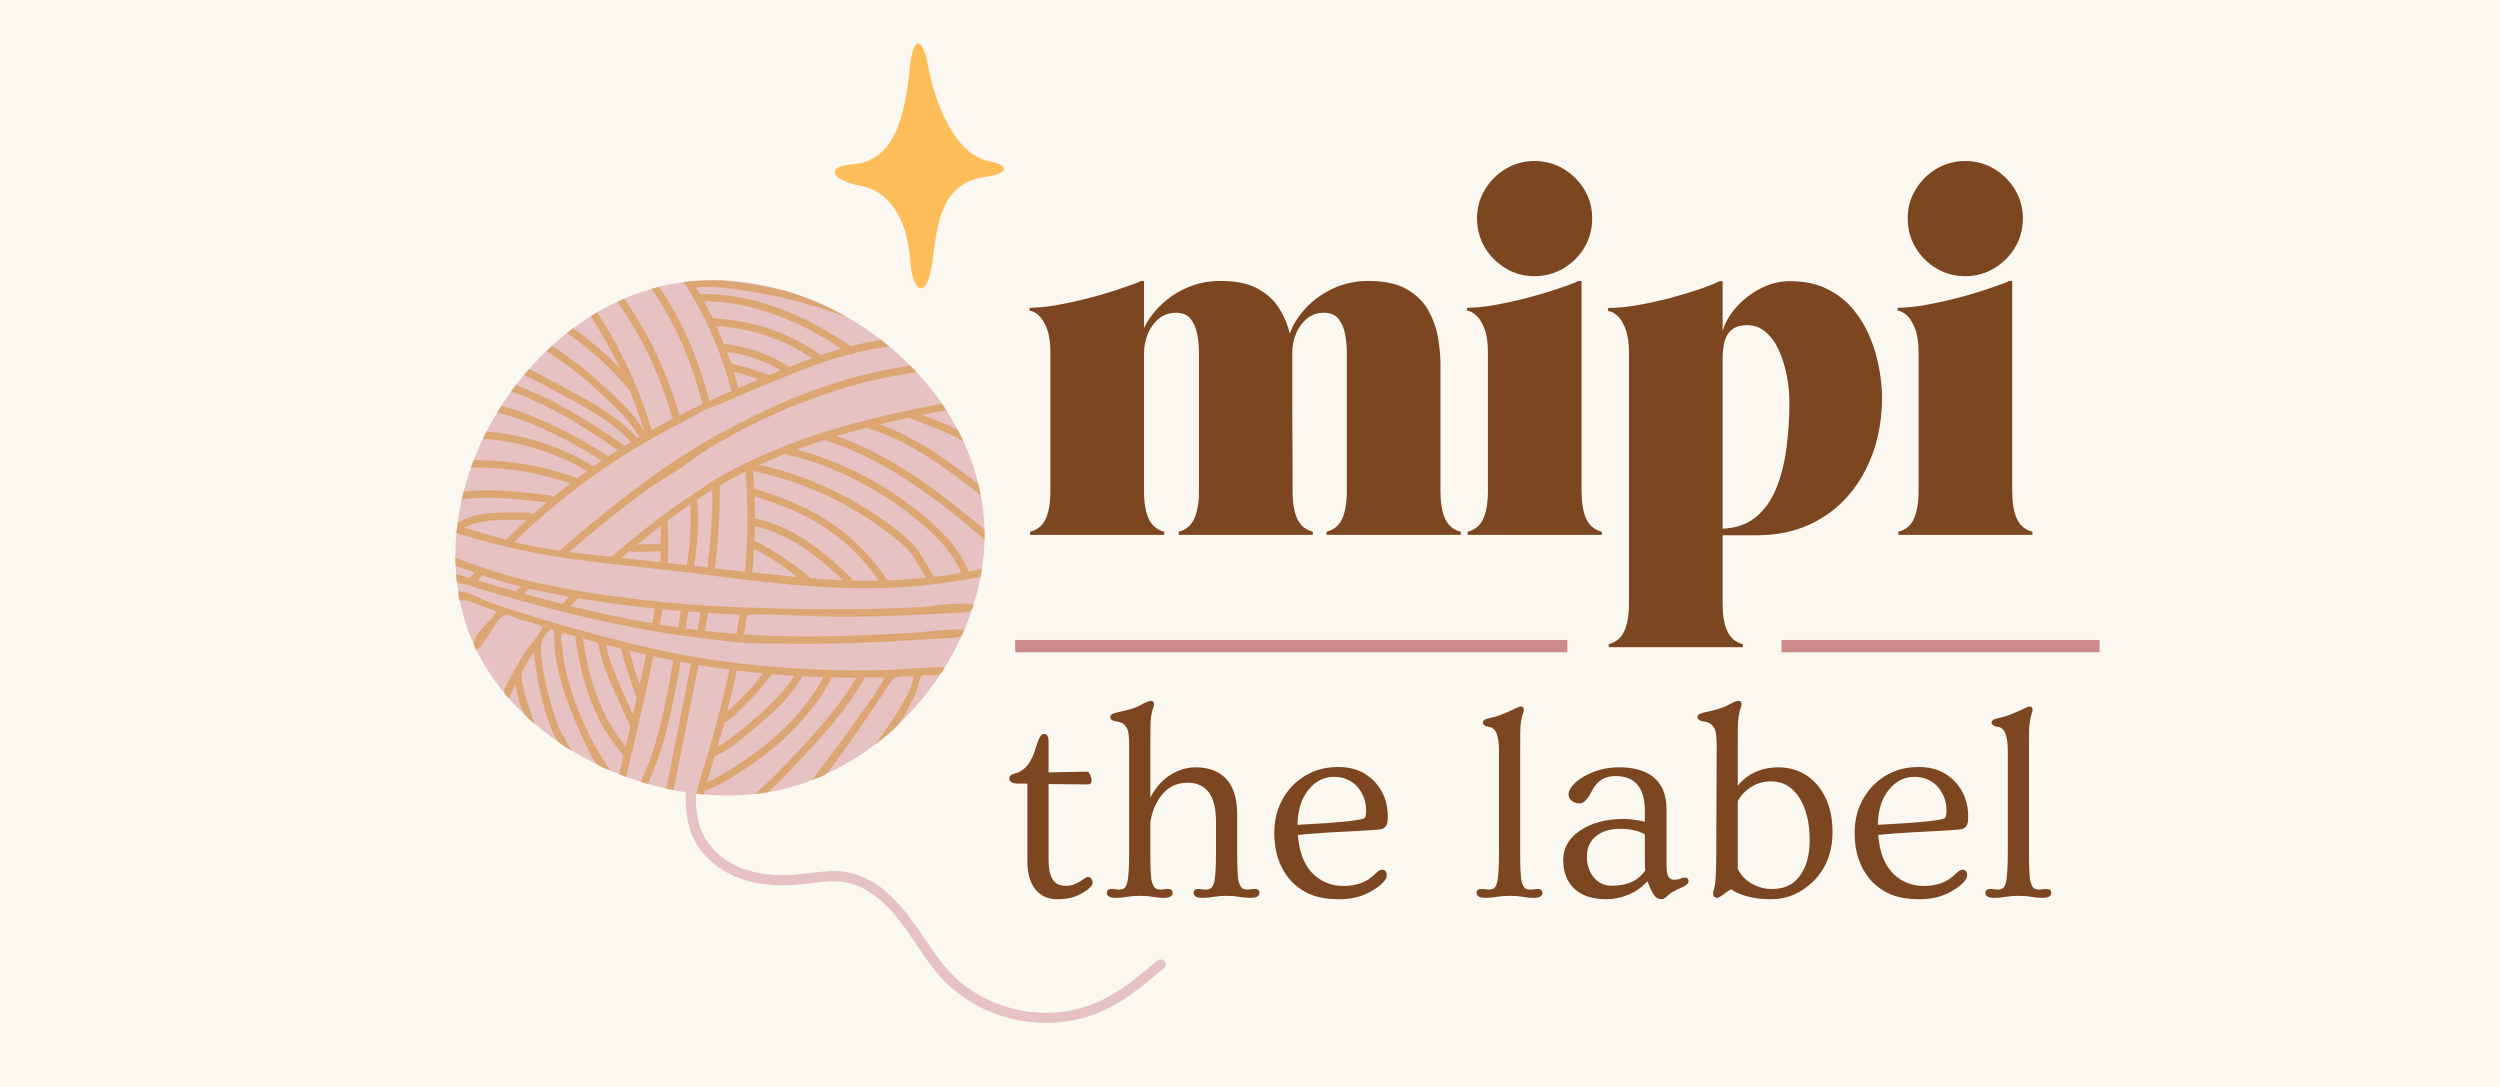 <svg version="1.2" preserveAspectRatio="xMidYMid meet" height="200" viewBox="0 0 345 150" zoomAndPan="magnify" width="460" xmlns:xlink="http://www.w3.org/1999/xlink" xmlns="http://www.w3.org/2000/svg"><defs><clipPath id="8d970ab11b"><path d="M 62 38 L 136 38 L 136 110 L 62 110 Z M 62 38"></path></clipPath><clipPath id="32e5adeb57"><path d="M 88.398 18.273 L 192.031 86.586 L 147.113 154.727 L 43.48 86.414 Z M 88.398 18.273"></path></clipPath><clipPath id="336619ffdd"><path d="M 88.398 18.273 L 192.031 86.586 L 147.113 154.727 L 43.48 86.414 Z M 88.398 18.273"></path></clipPath><clipPath id="6036c19be7"><path d="M 63 81 L 131 81 L 131 110 L 63 110 Z M 63 81"></path></clipPath><clipPath id="f9f6b0ff4b"><path d="M 88.398 18.273 L 192.031 86.586 L 147.113 154.727 L 43.48 86.414 Z M 88.398 18.273"></path></clipPath><clipPath id="024cbf40db"><path d="M 88.398 18.273 L 192.031 86.586 L 147.113 154.727 L 43.48 86.414 Z M 88.398 18.273"></path></clipPath><clipPath id="ae88cc732a"><path d="M 62 76 L 135 76 L 135 89 L 62 89 Z M 62 76"></path></clipPath><clipPath id="9a7f77e5d4"><path d="M 88.398 18.273 L 192.031 86.586 L 147.113 154.727 L 43.48 86.414 Z M 88.398 18.273"></path></clipPath><clipPath id="6b5a63f9a8"><path d="M 88.398 18.273 L 192.031 86.586 L 147.113 154.727 L 43.48 86.414 Z M 88.398 18.273"></path></clipPath><clipPath id="8f4f75efd1"><path d="M 62 38 L 136 38 L 136 82 L 62 82 Z M 62 38"></path></clipPath><clipPath id="4da9b5fc70"><path d="M 88.398 18.273 L 192.031 86.586 L 147.113 154.727 L 43.48 86.414 Z M 88.398 18.273"></path></clipPath><clipPath id="5062e8e7a1"><path d="M 88.398 18.273 L 192.031 86.586 L 147.113 154.727 L 43.48 86.414 Z M 88.398 18.273"></path></clipPath><clipPath id="38fd86e198"><path d="M 94 107 L 161 107 L 161 142 L 94 142 Z M 94 107"></path></clipPath><clipPath id="da5710f18f"><path d="M 88.398 18.273 L 192.031 86.586 L 147.113 154.727 L 43.48 86.414 Z M 88.398 18.273"></path></clipPath><clipPath id="f950a31911"><path d="M 88.398 18.273 L 192.031 86.586 L 147.113 154.727 L 43.48 86.414 Z M 88.398 18.273"></path></clipPath></defs><g id="7c8019bcac"><rect style="fill:#ffffff;fill-opacity:1;stroke:none;" height="150" y="0" width="345" x="0"></rect><rect style="fill:#faf8f1;fill-opacity:1;stroke:none;" height="150" y="0" width="345" x="0"></rect><g clip-path="url(#8d970ab11b)" clip-rule="nonzero"><g clip-path="url(#32e5adeb57)" clip-rule="nonzero"><g clip-path="url(#336619ffdd)" clip-rule="nonzero"><path d="M 132.789 87.57 C 134.23 84.406 135.176 81.102 135.629 77.656 C 138.473 55.602 115.871 36.387 94.648 38.895 C 73.184 41.438 56.797 67.695 64.992 88 C 71.5 104.121 93.75 113.562 110.07 108.344 C 120.156 105.129 128.469 97.152 132.789 87.57 Z M 132.789 87.57" style="stroke:none;fill-rule:nonzero;fill:#e6c2c2;fill-opacity:1;"></path></g></g></g><g clip-path="url(#6036c19be7)" clip-rule="nonzero"><g clip-path="url(#f9f6b0ff4b)" clip-rule="nonzero"><g clip-path="url(#024cbf40db)" clip-rule="nonzero"><path d="M 127.184 93.312 C 127.5 93.066 128.617 93.215 129.035 93.184 C 129.812 93.129 130.027 92.801 130.363 92.086 C 127.68 92.027 124.922 92.402 122.227 92.465 C 115.742 92.641 109.277 92.363 102.832 91.637 C 97.328 91.023 91.895 90.035 86.527 88.672 C 80.867 87.262 75.262 85.656 69.703 83.859 C 68.668 83.523 67.641 83.152 66.637 82.73 C 65.742 82.355 64.824 81.781 63.84 81.641 C 63.359 81.574 63.285 81.484 63.258 82.027 C 63.277 82.34 63.352 82.633 63.484 82.914 C 64.16 82.676 64.895 83.023 65.527 83.258 C 66.52 83.625 67.527 83.98 68.5 84.41 C 68.023 85.66 64.102 88.152 65.812 89.73 C 66.645 88.977 67.262 87.875 67.883 86.941 C 68.293 86.32 68.734 85.305 69.457 84.984 C 70.18 84.66 70.91 85.172 71.543 85.402 C 72.621 85.797 73.914 85.922 74.898 86.512 C 74.367 87.684 73.367 88.719 72.629 89.77 C 71.902 90.848 71.238 91.965 70.645 93.121 C 70.367 93.629 70.074 94.133 69.816 94.652 C 69.41 95.492 69.488 95.711 70.254 96.387 C 70.566 95.809 70.758 95.148 71.086 94.574 C 71.371 95.527 71.559 96.52 71.852 97.477 C 72.18 98.551 72.883 99.18 73.766 99.863 C 73.215 98.18 72.598 96.547 72.203 94.809 C 71.992 93.887 71.738 93.223 72.215 92.383 C 72.652 91.562 73.141 90.777 73.68 90.02 C 73.906 92.477 74.348 94.895 75.008 97.273 C 75.328 98.5 75.73 99.699 76.223 100.871 C 76.477 101.438 76.719 102.078 77.184 102.488 C 77.707 102.91 78.273 103.273 78.875 103.57 C 78.25 102.41 77.504 101.324 77.012 100.098 C 76.535 98.875 76.141 97.629 75.824 96.355 C 75.453 95.047 75.152 93.719 74.93 92.379 C 74.758 91.262 74.461 89.707 74.766 88.594 C 74.871 88.215 75.535 87.086 75.918 86.914 C 76.703 86.555 76.477 87.723 76.48 88.172 C 76.508 89.406 76.641 90.629 76.887 91.844 C 77.379 94.34 78.254 96.738 79.215 99.086 C 79.789 100.484 80.391 101.875 81.078 103.227 C 81.414 103.875 81.742 104.688 82.219 105.25 C 82.664 105.777 83.527 106.066 84.184 106.312 C 81.254 101.93 78.898 96.812 77.898 91.609 C 77.754 90.875 77.648 90.137 77.586 89.391 C 77.547 88.945 77.254 87.969 77.5 87.566 C 77.727 87.23 77.824 87.367 78.246 87.488 C 78.355 87.52 79.383 87.762 79.387 87.82 L 79.391 87.871 C 80.012 92.512 81.242 97.176 83.75 101.164 C 84.383 102.168 85.086 103.117 85.867 104.012 C 85.879 104.152 85.93 104.277 86.027 104.383 C 85.832 105.184 85.641 105.98 85.445 106.777 L 85.43 106.836 C 85.75 106.965 86.07 107.086 86.395 107.207 C 87.559 102.473 88.648 97.723 89.66 92.953 C 89.828 92.16 90 91.367 90.168 90.57 C 91.082 90.77 91.996 90.961 92.914 91.141 C 92.738 92.168 92.555 93.195 92.363 94.227 C 91.48 98.852 90.5 103.633 88.402 107.891 C 88.734 107.996 89.062 108.094 89.395 108.188 C 91.172 104.488 92.148 100.422 92.969 96.414 C 93.32 94.727 93.637 93.031 93.918 91.332 C 94.402 91.422 94.887 91.508 95.371 91.594 C 95.352 91.703 95.328 91.812 95.309 91.922 C 94.203 97.516 93.09 103.109 91.969 108.699 L 91.941 108.836 C 92.273 108.91 92.602 108.988 92.941 109.047 L 95.965 93.875 L 96.383 91.77 C 97.812 92.008 99.246 92.223 100.68 92.414 C 100.465 93.41 100.242 94.406 100.004 95.391 C 99.344 98.152 98.605 100.891 97.812 103.621 C 97.246 105.574 96.551 107.531 96.09 109.527 C 96.438 109.57 96.785 109.605 97.129 109.641 C 97.172 109.465 97.219 109.285 97.266 109.109 C 97.293 109.105 97.316 109.102 97.34 109.094 C 98.812 108.59 100.156 107.809 101.48 106.973 C 102.809 106.133 104.121 105.246 105.379 104.289 C 107.871 102.422 110.086 100.27 112.023 97.828 C 113.09 96.473 114.016 95.023 114.801 93.484 C 115.922 93.516 117.043 93.531 118.164 93.527 C 116.266 96.738 113.867 99.613 111.348 102.352 C 109.055 104.855 106.742 107.379 104.145 109.586 C 104.762 109.516 105.387 109.434 105.996 109.328 C 106.496 108.879 106.988 108.414 107.465 107.938 C 108.859 106.543 110.195 105.09 111.543 103.652 C 112.895 102.211 114.211 100.715 115.457 99.176 C 116.859 97.457 118.121 95.637 119.238 93.723 C 119.273 93.664 119.297 93.598 119.305 93.531 C 119.32 93.445 121.844 93.492 122.066 93.508 C 120.766 96.008 118.863 98.367 117.254 100.688 C 115.605 103.051 113.766 105.273 112.102 107.617 C 112.66 107.438 113.441 107.203 113.918 106.863 C 114.43 106.496 114.809 105.801 115.191 105.297 C 116.016 104.195 116.828 103.078 117.621 101.949 C 119.227 99.676 120.773 97.359 122.305 95.047 C 122.723 94.414 123.027 93.602 123.766 93.445 C 124.531 93.32 125.301 93.293 126.074 93.367 C 125.836 95.031 124.723 96.805 123.867 98.227 C 122.941 99.766 121.863 101.188 120.844 102.664 C 121.914 101.93 122.898 101.094 123.801 100.16 C 124.648 99.242 125.254 97.957 125.809 96.84 C 126.082 96.293 126.336 95.734 126.562 95.16 C 126.707 94.793 126.906 93.543 127.199 93.301 Z M 86.809 99.816 C 86.797 99.926 86.809 100.031 86.848 100.129 C 86.875 100.199 86.914 100.262 86.969 100.312 C 86.762 101.203 86.555 102.098 86.344 102.992 C 83.594 99.73 81.965 95.684 81.051 91.543 C 80.801 90.406 80.602 89.262 80.438 88.109 C 81.129 88.309 81.824 88.5 82.52 88.688 C 83.035 91.77 84.453 94.625 85.719 97.453 C 85.914 97.895 86.113 98.332 86.312 98.77 L 86.629 99.445 L 86.781 99.762 Z M 87.844 96.273 L 87.867 96.328 C 87.703 97.082 87.535 97.836 87.363 98.59 C 86.969 97.75 86.594 96.898 86.215 96.047 C 85.469 94.465 84.801 92.848 84.215 91.195 C 83.973 90.473 83.777 89.738 83.625 88.988 C 84.312 89.168 85.004 89.348 85.695 89.52 C 86.301 91.809 87.02 94.062 87.852 96.281 Z M 88.273 94.465 C 87.738 92.93 87.254 91.371 86.824 89.801 C 87.594 89.988 88.371 90.168 89.145 90.344 L 89.047 90.848 C 88.793 92.059 88.539 93.266 88.281 94.473 Z M 100.328 98.258 C 100.816 96.359 101.27 94.453 101.684 92.535 C 102.879 92.684 104.078 92.812 105.281 92.926 C 104.52 93.996 103.672 94.988 102.742 95.914 C 102.23 96.434 101.695 96.949 101.156 97.453 C 100.898 97.73 100.625 98.008 100.336 98.262 Z M 99.824 100.168 C 99.859 100.035 99.895 99.898 99.93 99.762 C 99.973 99.75 100.012 99.734 100.047 99.715 C 100.668 99.324 101.23 98.863 101.738 98.34 C 102.305 97.797 102.875 97.25 103.426 96.691 C 104.449 95.68 105.375 94.586 106.199 93.41 C 106.293 93.344 106.355 93.254 106.375 93.141 C 106.387 93.121 106.398 93.105 106.41 93.086 C 106.426 93.07 106.438 93.051 106.445 93.035 C 107.492 93.125 108.539 93.203 109.586 93.27 C 108.555 94.957 107.195 96.402 105.742 97.746 C 104.246 99.117 102.699 100.477 101.078 101.695 C 100.426 102.191 99.738 102.637 99.02 103.027 C 99.297 102.078 99.574 101.129 99.832 100.176 Z M 101.523 105.719 C 100.27 106.523 98.977 107.363 97.578 107.91 C 97.926 106.711 98.273 105.531 98.625 104.348 C 98.672 104.336 98.715 104.32 98.754 104.305 C 100.594 103.461 102.184 102.176 103.715 100.871 C 105.352 99.48 107.004 98.086 108.438 96.48 C 109.27 95.57 109.996 94.586 110.625 93.527 C 110.66 93.465 110.684 93.398 110.695 93.328 C 111.676 93.379 112.656 93.422 113.641 93.453 C 110.871 98.598 106.402 102.602 101.531 105.727 Z M 101.523 105.719" style="stroke:none;fill-rule:nonzero;fill:#dca673;fill-opacity:1;"></path></g></g></g><g clip-path="url(#ae88cc732a)" clip-rule="nonzero"><g clip-path="url(#9a7f77e5d4)" clip-rule="nonzero"><g clip-path="url(#6b5a63f9a8)" clip-rule="nonzero"><path d="M 65.539 81.043 L 67.25 81.555 C 73.785 83.488 80.379 85.227 87.074 86.512 C 90.023 87.082 93.07 87.598 96.086 87.961 C 99.023 88.316 102.016 88.785 104.977 88.797 C 107.25 88.812 109.508 88.848 111.777 88.844 C 116.488 88.836 121.199 88.621 125.902 88.344 C 127.207 88.27 128.512 88.188 129.812 88.105 C 130.477 88.059 131.141 88.016 131.801 87.988 C 132.629 87.934 132.836 87.711 133.062 86.895 C 130.613 86.758 128.004 87.215 125.539 87.355 C 117.922 87.797 110.281 88.059 102.66 87.555 C 102.816 86.672 102.961 85.785 103.098 84.898 C 103.141 84.59 114.141 85.105 115.113 85.117 C 119.488 85.145 123.867 84.969 128.234 84.754 C 129.57 84.684 130.906 84.613 132.238 84.539 C 133.176 84.484 134.289 84.633 134.324 83.418 C 131.816 83.016 129.004 83.699 126.469 83.812 C 123.602 83.953 120.73 84.023 117.859 84.07 C 112.762 84.117 107.648 84 102.551 83.816 C 99.02 83.695 95.547 83.48 92.035 83.141 C 88.48 82.793 84.926 82.352 81.398 81.797 C 76.273 80.984 71.133 79.918 66.227 78.195 C 65.09 77.812 63.969 77.402 62.852 76.957 C 62.855 77.328 62.863 77.695 62.883 78.062 C 63.742 78.398 64.609 78.719 65.484 79.023 C 65.27 79.262 65.055 79.504 64.84 79.754 L 63.492 79.352 L 62.949 79.18 C 62.973 79.512 62.922 80.086 63.148 80.328 C 63.332 80.527 64.082 80.605 64.34 80.684 Z M 102.074 84.836 C 101.941 85.715 101.801 86.594 101.645 87.469 C 101.027 87.422 100.41 87.375 99.797 87.316 C 98.957 87.238 98.117 87.148 97.273 87.055 C 97.426 86.23 97.574 85.41 97.715 84.586 C 99.164 84.684 100.617 84.766 102.074 84.836 Z M 96.688 84.516 C 96.551 85.32 96.406 86.129 96.258 86.934 C 95.719 86.863 95.176 86.793 94.637 86.723 C 94.75 85.941 94.863 85.16 94.973 84.375 C 95.539 84.43 96.117 84.477 96.688 84.516 Z M 91.938 84.121 C 92.609 84.184 93.281 84.25 93.945 84.305 C 93.84 85.066 93.73 85.824 93.621 86.582 C 92.754 86.453 91.898 86.32 91.047 86.184 C 91.18 85.484 91.305 84.777 91.418 84.074 Z M 79.77 82.559 C 83.281 83.164 86.832 83.605 90.379 83.969 C 90.266 84.648 90.145 85.332 90.02 86.012 C 87.156 85.523 84.312 84.949 81.484 84.293 C 80.57 84.082 79.66 83.859 78.746 83.629 C 79.086 83.27 79.426 82.914 79.77 82.559 Z M 72.566 81.703 C 72.73 81.543 72.895 81.383 73.059 81.223 C 73.594 81.352 74.129 81.473 74.664 81.586 C 75.953 81.867 77.25 82.125 78.547 82.355 C 78.23 82.688 77.914 83.023 77.602 83.359 C 75.828 82.914 74.059 82.445 72.301 81.953 C 72.391 81.871 72.484 81.777 72.566 81.703 Z M 66.527 79.395 C 68.293 79.973 70.086 80.488 71.887 80.93 C 71.648 81.16 71.41 81.398 71.176 81.633 C 69.41 81.133 67.656 80.617 65.914 80.094 C 66.117 79.852 66.324 79.617 66.535 79.387 Z M 66.527 79.395" style="stroke:none;fill-rule:nonzero;fill:#dca673;fill-opacity:1;"></path></g></g></g><g clip-path="url(#8f4f75efd1)" clip-rule="nonzero"><g clip-path="url(#4da9b5fc70)" clip-rule="nonzero"><g clip-path="url(#5062e8e7a1)" clip-rule="nonzero"><path d="M 68.984 75.223 C 77.531 77.41 86.309 77.941 95.023 79.004 L 95.695 79.09 C 104.52 80.27 113.547 81.441 122.469 81.129 C 123.086 81.105 123.703 81.078 124.316 81.039 C 125.738 80.945 127.156 80.82 128.566 80.652 C 128.633 80.656 128.703 80.648 128.766 80.629 C 130.965 80.363 133.148 80.023 135.316 79.609 C 135.387 79.25 135.449 78.887 135.504 78.527 C 134.898 78.645 134.293 78.758 133.688 78.863 C 132.922 77.082 131.875 75.48 130.555 74.062 C 129.145 72.582 127.621 71.227 125.988 69.996 C 122.746 67.504 119.234 65.473 115.453 63.906 C 114.391 63.469 113.316 63.066 112.227 62.707 C 111.469 62.457 110.707 62.219 109.922 62.047 C 111.23 61.559 112.551 61.105 113.883 60.68 C 113.949 60.762 114.031 60.816 114.133 60.844 C 117.945 62.066 121.531 63.906 124.883 66.062 C 128.258 68.266 131.469 70.68 134.523 73.312 C 134.98 73.703 135.426 74.105 135.859 74.523 C 135.867 74.055 135.867 73.59 135.859 73.125 C 134.336 71.766 132.738 70.496 131.121 69.238 C 127.883 66.723 124.484 64.387 120.824 62.516 C 119.078 61.617 117.281 60.836 115.43 60.18 C 116.824 59.77 118.234 59.379 119.652 59.008 C 119.707 59.059 119.773 59.094 119.844 59.113 C 123.18 60.172 126.27 61.832 129.16 63.785 C 131.281 65.219 133.336 66.766 135.348 68.355 C 135.25 67.836 135.137 67.32 135.012 66.809 L 134.684 66.551 C 131.82 64.348 128.895 62.18 125.691 60.484 C 124.312 59.742 122.891 59.102 121.422 58.559 C 122.805 58.223 124.191 57.91 125.582 57.621 C 125.645 57.715 125.73 57.781 125.836 57.82 C 127.984 58.641 130.18 59.383 132.199 60.492 C 132.453 60.633 132.707 60.773 132.957 60.922 C 132.715 60.391 132.453 59.863 132.18 59.34 C 131.43 58.953 130.672 58.598 129.879 58.277 C 129.02 57.93 128.152 57.598 127.285 57.27 C 128.383 57.043 129.488 56.832 130.602 56.633 C 130.398 56.32 130.191 56.012 129.98 55.703 C 127.562 56.16 125.152 56.66 122.746 57.203 C 115.266 58.922 107.863 61.246 101.07 64.863 C 100.148 65.355 99.105 65.855 98.285 66.434 C 96.191 67.926 93.984 69.227 91.918 70.773 C 89.754 72.391 87.641 74.07 85.574 75.816 C 85.172 76.156 84.773 76.5 84.375 76.844 L 82.508 76.641 C 81.191 76.5 79.871 76.355 78.555 76.188 C 80.895 74.148 83.293 72.18 85.734 70.266 C 86.75 69.473 87.781 68.691 88.82 67.926 C 90.621 66.598 92.586 65.555 94.395 64.266 C 95.52 63.465 96.617 62.629 97.793 61.906 C 103.074 58.699 108.645 56.121 114.504 54.164 C 118.414 52.863 122.41 51.93 126.492 51.367 C 126.207 51.059 125.918 50.758 125.621 50.457 C 122.398 50.934 119.23 51.645 116.109 52.586 C 113.434 53.398 110.809 54.352 108.234 55.445 C 105.309 56.688 102.555 58.211 99.719 59.633 C 97.793 60.598 95.953 61.824 94.129 62.965 C 91.562 64.551 89.129 66.371 86.715 68.207 C 83.453 70.68 80.281 73.293 77.211 76.012 C 76.062 75.852 74.918 75.664 73.785 75.434 C 72.836 75.242 71.895 75.023 70.961 74.785 C 74.793 71.062 78.914 67.684 83.32 64.652 C 85.699 63.016 88.168 61.496 90.691 60.098 C 91.973 59.383 93.273 58.711 94.578 58.039 C 95.699 57.465 96.758 56.746 97.938 56.297 C 98.504 56.086 99.047 55.914 99.605 55.66 C 101.496 54.812 103.398 54.004 105.312 53.215 C 107.645 52.246 109.98 51.293 112.355 50.438 C 113.949 49.867 115.57 49.344 117.211 48.902 C 117.43 48.988 117.609 48.941 117.758 48.762 C 119.383 48.336 121.031 48.02 122.699 47.809 C 122.336 47.512 121.973 47.219 121.602 46.934 C 120.188 47.141 118.789 47.422 117.402 47.777 C 115.035 46.145 112.543 44.73 109.93 43.535 C 107.227 42.297 104.406 41.43 101.477 40.93 C 99.855 40.66 98.219 40.539 96.574 40.574 C 96.406 40.277 96.23 39.984 96.055 39.691 C 97.555 39.488 99.078 39.637 100.57 39.816 C 102.402 40.035 104.234 40.324 106.035 40.68 C 109.703 41.414 113.293 42.43 116.801 43.73 L 116.859 43.75 C 114.184 42.219 111.367 41.016 108.41 40.141 C 106.047 39.598 103.664 39.172 101.258 38.871 C 100.805 38.812 100.344 38.754 99.887 38.711 C 98.137 38.633 96.395 38.695 94.656 38.898 L 94.375 38.934 C 96.191 41.742 97.711 44.703 98.938 47.812 C 99.727 49.816 100.398 51.859 100.957 53.941 C 100.336 54.211 99.719 54.484 99.102 54.758 C 98.684 54.945 98.277 55.137 97.871 55.328 C 97.375 53.301 96.758 51.312 96.016 49.363 C 94.703 45.914 93.027 42.652 90.992 39.578 C 90.645 39.668 90.297 39.766 89.945 39.859 C 91.723 42.512 93.23 45.305 94.469 48.246 C 95.492 50.688 96.312 53.195 96.93 55.766 C 95.867 56.266 94.816 56.781 93.773 57.309 C 93.188 55.312 92.5 53.348 91.719 51.418 C 90.242 47.812 88.387 44.414 86.148 41.223 C 85.828 41.359 85.512 41.5 85.195 41.652 C 87.105 44.359 88.738 47.227 90.094 50.25 C 91.184 52.699 92.094 55.215 92.828 57.793 C 91.855 58.293 90.891 58.812 89.934 59.352 C 89.223 56.949 88.367 54.598 87.367 52.297 C 85.969 49.098 84.312 46.035 82.402 43.109 C 82.109 43.281 81.816 43.457 81.527 43.641 C 83.027 45.949 84.371 48.348 85.555 50.836 C 83.586 48.773 81.43 46.934 79.09 45.305 C 78.801 45.52 78.516 45.738 78.234 45.961 C 80.289 47.363 82.207 48.938 83.98 50.688 C 84.961 51.656 85.895 52.672 86.777 53.734 C 86.812 53.777 86.852 53.812 86.895 53.84 C 87.656 55.695 88.324 57.586 88.895 59.508 C 87.418 56.941 85.156 54.969 82.988 52.996 C 80.871 51.035 78.59 49.277 76.152 47.727 C 75.891 47.965 75.633 48.211 75.387 48.461 C 76.359 49.055 77.305 49.691 78.227 50.363 C 79.457 51.273 80.641 52.242 81.773 53.27 C 82.883 54.266 83.992 55.281 85.059 56.336 C 86.215 57.434 87.199 58.668 88.016 60.035 C 88.078 60.152 88.176 60.234 88.301 60.273 C 88.191 60.34 88.074 60.41 87.965 60.473 L 87.926 60.418 C 85.836 58.086 83.164 56.391 80.445 54.883 C 79.066 54.113 77.668 53.375 76.277 52.625 C 75.191 52.043 74.113 51.449 72.992 50.938 C 72.758 51.203 72.52 51.48 72.297 51.75 C 73.34 52.211 74.352 52.75 75.359 53.293 C 78.031 54.734 80.773 56.102 83.293 57.805 C 84.68 58.727 85.938 59.797 87.066 61.02 C 86.781 61.191 86.492 61.367 86.207 61.543 C 83.574 59.66 80.848 57.922 78.027 56.328 C 75.836 55.086 73.555 54.027 71.191 53.145 C 70.977 53.43 70.762 53.719 70.551 54.008 C 71.277 54.266 71.996 54.543 72.707 54.844 C 75.68 56.133 78.523 57.664 81.242 59.434 C 82.605 60.301 83.941 61.211 85.273 62.129 C 84.98 62.316 84.691 62.504 84.398 62.695 C 84.25 62.793 84.102 62.891 83.953 62.988 C 83.832 62.891 83.699 62.797 83.562 62.715 C 82.867 62.258 82.152 61.824 81.434 61.402 C 79.996 60.555 78.523 59.766 77.02 59.043 C 75.504 58.312 73.938 57.625 72.363 57.016 C 71.324 56.602 70.262 56.27 69.172 56.023 C 68.969 56.328 68.777 56.645 68.586 56.961 C 69.332 57.094 70.062 57.285 70.781 57.527 C 73.629 58.52 76.375 59.746 79.012 61.211 C 79.746 61.609 80.473 62.02 81.191 62.449 C 81.562 62.672 81.934 62.898 82.301 63.129 L 82.801 63.457 C 82.867 63.504 82.953 63.547 83.039 63.594 C 82.664 63.848 82.293 64.105 81.922 64.363 C 77.371 61.586 72.438 59.984 67.121 59.555 C 66.949 59.883 66.785 60.215 66.629 60.547 C 70.363 60.805 73.945 61.672 77.383 63.156 C 78.633 63.695 79.84 64.312 81.008 65.012 C 80.562 65.336 80.113 65.66 79.668 65.992 L 79.633 65.969 C 75.277 64.363 70.781 63.547 66.141 63.508 C 65.883 63.508 65.633 63.508 65.375 63.512 C 65.246 63.852 65.117 64.195 64.988 64.531 C 68.613 64.457 72.18 64.879 75.684 65.801 C 76.703 66.066 77.711 66.375 78.703 66.727 C 77.902 67.34 77.105 67.969 76.316 68.621 C 76.23 68.469 76.102 68.383 75.93 68.367 C 71.973 67.875 67.969 67.395 63.984 67.836 C 63.891 68.191 63.805 68.547 63.723 68.906 C 66.621 68.531 69.566 68.699 72.457 68.996 C 73.461 69.086 74.453 69.215 75.445 69.34 C 74.777 69.898 74.121 70.465 73.465 71.043 C 73.387 70.859 73.246 70.766 73.043 70.766 C 71.215 70.672 69.391 70.691 67.562 70.828 C 66.031 70.961 64.473 71.312 63.148 72.121 C 63.078 72.609 63.027 73.098 62.98 73.586 C 64.98 74.16 66.98 74.715 68.984 75.223 Z M 109.41 79.578 C 107.543 79.391 105.676 79.195 103.809 78.988 C 103.906 77.895 103.984 76.805 104.039 75.719 C 106.168 76.848 108.176 78.152 110.07 79.641 Z M 111.898 79.793 L 111.855 79.766 C 109.473 77.746 106.891 76.02 104.109 74.594 C 104.141 73.934 104.156 73.27 104.168 72.609 C 107.953 73.461 111.262 75.617 114.176 78.121 C 114.906 78.746 115.613 79.406 116.301 80.07 C 114.828 80.012 113.359 79.922 111.895 79.805 Z M 117.551 80.094 C 117.57 79.949 117.531 79.82 117.43 79.715 C 114.48 76.832 111.242 74.125 107.402 72.535 C 106.359 72.105 105.285 71.777 104.18 71.551 C 104.184 70.535 104.164 69.52 104.129 68.5 C 106.855 69.359 109.559 70.34 112.062 71.73 C 115.785 73.812 118.852 76.617 121.262 80.137 C 120.023 80.156 118.781 80.148 117.539 80.113 Z M 106.012 63.594 C 106.812 63.246 107.613 62.914 108.418 62.594 C 108.52 62.738 108.652 62.82 108.828 62.84 C 109.801 63.004 110.754 63.25 111.684 63.582 C 112.625 63.887 113.551 64.223 114.465 64.582 C 116.289 65.312 118.059 66.16 119.77 67.125 C 123.254 69.039 126.414 71.391 129.246 74.18 C 130.68 75.598 131.816 77.219 132.652 79.047 C 131.398 79.258 130.141 79.438 128.871 79.59 L 127.453 77.18 C 126.973 76.285 126.371 75.477 125.656 74.758 C 124.199 73.43 122.648 72.223 121 71.141 C 117.73 68.934 114.242 67.156 110.535 65.812 C 108.66 65.137 106.75 64.586 104.809 64.152 C 105.207 63.965 105.605 63.785 106 63.613 Z M 114.711 68.684 C 118.172 70.371 121.375 72.457 124.324 74.934 C 124.723 75.266 125.098 75.625 125.445 76.008 C 125.789 76.422 126.09 76.859 126.352 77.328 L 127.762 79.719 C 127.234 79.773 126.711 79.828 126.184 79.875 C 124.949 79.984 123.711 80.059 122.473 80.102 C 120.883 77.672 118.961 75.531 116.719 73.688 C 114.324 71.754 111.695 70.223 108.836 69.09 C 107.273 68.457 105.68 67.918 104.074 67.418 C 104.035 66.688 103.988 65.957 103.926 65.227 L 103.906 64.992 C 107.66 65.777 111.262 67.008 114.711 68.684 Z M 102.887 65.062 C 103.258 69.566 103.238 74.066 102.832 78.562 L 102.805 78.883 C 101.418 78.73 100.031 78.578 98.645 78.426 C 99.148 74.629 99.379 70.82 99.336 66.988 C 100.492 66.309 101.676 65.668 102.887 65.066 Z M 98.316 67.578 C 98.324 70.758 98.141 73.93 97.766 77.09 C 97.723 77.492 97.676 77.902 97.621 78.309 L 95.812 78.105 C 96.031 76.473 96.223 74.832 96.312 73.191 C 96.383 71.77 96.344 70.352 96.195 68.934 C 96.891 68.473 97.598 68.02 98.316 67.578 Z M 95.238 69.582 C 95.289 70.188 95.324 70.781 95.328 71.391 C 95.355 73.602 95.074 75.789 94.781 77.98 L 92.152 77.691 C 92.156 77.645 92.16 77.598 92.16 77.555 C 92.254 75.652 92.246 73.75 92.133 71.848 C 93.148 71.074 94.18 70.32 95.234 69.59 Z M 91.145 72.609 C 91.18 73.418 91.199 74.23 91.199 75.043 L 87.969 75.137 C 89.016 74.285 90.074 73.441 91.141 72.613 Z M 86.973 75.953 C 87.066 76.098 87.195 76.172 87.367 76.176 L 91.188 76.07 C 91.176 76.57 91.156 77.07 91.125 77.57 L 85.75 76.984 C 86.152 76.648 86.559 76.301 86.969 75.961 Z M 97.168 41.59 C 99.824 41.609 102.426 42 104.973 42.766 C 107.758 43.605 110.418 44.746 112.945 46.188 C 114.023 46.793 115.078 47.441 116.109 48.125 C 115.379 48.336 114.652 48.559 113.934 48.797 C 113.707 48.871 113.484 48.945 113.262 49.023 C 113.234 48.992 113.203 48.965 113.172 48.941 C 109.727 46.504 105.922 44.949 101.758 44.273 C 100.637 44.09 99.508 43.977 98.371 43.938 C 97.984 43.152 97.582 42.375 97.16 41.602 Z M 99.906 47.484 C 99.578 46.648 99.23 45.824 98.859 45.008 C 101.223 45.133 103.527 45.574 105.77 46.328 C 108.016 47.086 110.117 48.125 112.074 49.453 C 111 49.836 109.934 50.238 108.879 50.656 C 108.832 50.586 108.773 50.531 108.703 50.488 C 106.004 48.809 103.074 47.805 99.91 47.477 Z M 100.867 50.145 C 100.809 49.977 100.754 49.805 100.695 49.637 C 100.574 49.27 100.441 48.918 100.309 48.562 C 102.957 48.902 105.43 49.75 107.73 51.105 C 107.461 51.215 107.195 51.324 106.93 51.43 L 106.176 51.738 C 106.117 51.703 106.059 51.676 105.992 51.66 C 105.902 51.633 105.809 51.629 105.715 51.648 C 104.145 51.016 102.531 50.516 100.875 50.148 Z M 101.238 51.285 C 102.41 51.57 103.559 51.926 104.688 52.348 C 103.754 52.738 102.824 53.129 101.895 53.527 C 101.688 52.773 101.469 52.027 101.238 51.281 Z M 64.02 72.824 C 65.207 72.254 66.457 71.93 67.773 71.848 C 69.398 71.73 71.027 71.715 72.656 71.797 C 72.309 72.113 71.957 72.426 71.617 72.75 C 71.008 73.32 70.406 73.898 69.812 74.48 C 67.867 73.957 65.949 73.375 64.02 72.824 Z M 64.02 72.824" style="stroke:none;fill-rule:nonzero;fill:#dca673;fill-opacity:1;"></path></g></g></g><g clip-path="url(#38fd86e198)" clip-rule="nonzero"><g clip-path="url(#da5710f18f)" clip-rule="nonzero"><g clip-path="url(#f950a31911)" clip-rule="nonzero"><path d="M 159.695 132.574 C 157.492 134.434 155.27 136.316 152.723 137.68 C 150.586 138.828 148.312 139.504 145.895 139.707 C 143.578 139.898 141.309 139.664 139.078 139.004 C 136.852 138.348 134.816 137.309 132.973 135.891 C 130.805 134.195 129.211 131.926 127.68 129.664 C 126.027 127.223 124.371 124.781 122.078 122.887 C 120.973 121.957 119.742 121.246 118.387 120.75 C 117.031 120.305 115.641 120.133 114.219 120.238 C 112.809 120.32 111.418 120.551 110.012 120.68 C 108.652 120.809 107.289 120.805 105.93 120.66 C 103.289 120.375 100.648 119.398 98.734 117.504 C 97.781 116.574 97.082 115.477 96.637 114.219 C 96.234 112.984 96.039 111.719 96.039 110.422 C 96.031 109.766 96.051 109.109 96.094 108.461 C 96.152 107.555 94.746 107.477 94.684 108.387 C 94.508 111.121 94.672 114.031 96.117 116.441 C 97.613 118.934 100.113 120.648 102.859 121.477 C 105.605 122.309 108.531 122.293 111.371 121.953 C 112.766 121.785 114.164 121.574 115.57 121.645 C 116.969 121.715 118.273 122.098 119.484 122.797 C 124.75 125.809 126.676 132.082 131.004 136.051 C 132.84 137.703 134.906 138.969 137.215 139.848 C 139.52 140.727 141.906 141.164 144.375 141.156 C 146.863 141.16 149.258 140.699 151.566 139.77 C 154.289 138.668 156.676 136.883 158.93 135.031 C 159.508 134.555 160.066 134.086 160.629 133.609 C 161.336 133.051 160.395 131.98 159.695 132.574 Z M 159.695 132.574" style="stroke:none;fill-rule:nonzero;fill:#e6c2c2;fill-opacity:1;"></path></g></g></g><path d="M 125.605 8.906 C 125.008 14.195 124.238 22.137 117.727 22.66 C 114.145 22.945 114.215 24.738 118.871 25.668 C 123.531 26.602 125.32 31.543 125.605 35.984 C 125.895 40.426 127.973 41.645 128.688 35.984 C 129.402 30.324 130.047 25.16 136.137 24.379 C 138.934 24.02 139.648 22.875 136.426 22.23 C 131.605 21.266 128.902 13.781 128.043 8.977 C 127.328 4.965 126.035 5.109 125.605 8.906 Z M 125.605 8.906" style="stroke:none;fill-rule:nonzero;fill:#ffbd59;fill-opacity:1;"></path><g style="fill:#7b4620;fill-opacity:1;"><g transform="translate(141.643, 73.816)"><path d="M 0.438 -30.922 L 0.438 -31.344 C 1.52 -31.344 2.758 -31.461 4.156 -31.703 C 5.551 -31.953 6.953 -32.254 8.359 -32.609 C 9.766 -32.973 11.078 -33.352 12.297 -33.75 C 13.516 -34.156 14.508 -34.504 15.281 -34.797 C 15.508 -34.879 15.68 -34.961 15.797 -35.047 L 16.234 -35.047 L 16.234 -28.547 C 16.773 -29.691 17.562 -30.758 18.594 -31.75 C 19.633 -32.75 20.848 -33.547 22.234 -34.141 C 23.629 -34.742 25.145 -35.047 26.781 -35.047 C 28.906 -35.047 30.613 -34.691 31.906 -33.984 C 33.195 -33.285 34.188 -32.383 34.875 -31.281 C 35.57 -30.176 36.062 -29.008 36.344 -27.781 C 36.801 -29.039 37.547 -30.223 38.578 -31.328 C 39.617 -32.43 40.875 -33.328 42.344 -34.016 C 43.82 -34.703 45.441 -35.047 47.203 -35.047 C 49.41 -35.047 51.172 -34.664 52.484 -33.906 C 53.805 -33.145 54.797 -32.176 55.453 -31 C 56.117 -29.82 56.566 -28.57 56.797 -27.25 C 57.023 -25.938 57.141 -24.719 57.141 -23.594 L 57.141 -6.031 C 57.141 -4.445 57.352 -3.18 57.781 -2.234 C 58.219 -1.285 58.938 -0.688 59.938 -0.438 L 59.938 0 L 41.422 0 L 41.422 -0.438 C 42.43 -0.688 43.148 -1.285 43.578 -2.234 C 44.004 -3.18 44.219 -4.445 44.219 -6.031 L 44.219 -25.234 C 44.219 -26.035 44.141 -26.852 43.984 -27.688 C 43.828 -28.52 43.523 -29.223 43.078 -29.797 C 42.641 -30.367 41.957 -30.656 41.031 -30.656 C 40.145 -30.656 39.379 -30.391 38.734 -29.859 C 38.086 -29.328 37.582 -28.641 37.219 -27.797 C 36.863 -26.953 36.688 -26.039 36.688 -25.062 C 36.688 -23.477 36.688 -21.742 36.688 -19.859 C 36.688 -17.984 36.691 -16.129 36.703 -14.297 C 36.723 -12.461 36.734 -10.812 36.734 -9.344 C 36.734 -7.875 36.734 -6.77 36.734 -6.031 C 36.734 -4.445 36.945 -3.18 37.375 -2.234 C 37.812 -1.285 38.531 -0.688 39.531 -0.438 L 39.531 0 L 21.016 0 L 21.016 -0.438 C 22.016 -0.688 22.727 -1.285 23.156 -2.234 C 23.594 -3.18 23.812 -4.445 23.812 -6.031 L 23.812 -25.234 C 23.812 -26.035 23.734 -26.852 23.578 -27.688 C 23.422 -28.52 23.117 -29.223 22.672 -29.797 C 22.223 -30.367 21.539 -30.656 20.625 -30.656 C 19.738 -30.656 18.961 -30.391 18.297 -29.859 C 17.641 -29.328 17.129 -28.629 16.766 -27.766 C 16.41 -26.91 16.234 -25.992 16.234 -25.016 L 16.234 -6.031 C 16.234 -4.445 16.445 -3.18 16.875 -2.234 C 17.312 -1.285 18.031 -0.688 19.031 -0.438 L 19.031 0 L 0.516 0 L 0.516 -0.438 C 1.523 -0.688 2.242 -1.285 2.672 -2.234 C 3.098 -3.18 3.312 -4.445 3.312 -6.031 L 3.312 -25.234 C 3.312 -26.586 3.145 -27.676 2.812 -28.5 C 2.488 -29.332 2.102 -29.941 1.656 -30.328 C 1.207 -30.723 0.801 -30.922 0.438 -30.922 Z M 0.438 -30.922" style="stroke:none"></path></g></g><g style="fill:#7b4620;fill-opacity:1;"><g transform="translate(202.02, 73.816)"><path d="M 0.438 -31.344 C 1.52 -31.344 2.758 -31.461 4.156 -31.703 C 5.551 -31.953 6.953 -32.254 8.359 -32.609 C 9.766 -32.973 11.078 -33.352 12.297 -33.75 C 13.516 -34.156 14.508 -34.504 15.281 -34.797 C 15.508 -34.879 15.68 -34.961 15.797 -35.047 L 16.234 -35.047 L 16.234 -6.031 C 16.234 -4.445 16.445 -3.18 16.875 -2.234 C 17.312 -1.285 18.031 -0.688 19.031 -0.438 L 19.031 0 L 0.516 0 L 0.516 -0.438 C 1.523 -0.688 2.242 -1.285 2.672 -2.234 C 3.098 -3.18 3.312 -4.445 3.312 -6.031 L 3.312 -25.234 C 3.312 -26.586 3.145 -27.676 2.812 -28.5 C 2.488 -29.332 2.102 -29.941 1.656 -30.328 C 1.207 -30.723 0.801 -30.922 0.438 -30.922 Z M 1.812 -43.672 C 1.812 -45.129 2.172 -46.453 2.891 -47.641 C 3.609 -48.836 4.566 -49.797 5.766 -50.516 C 6.973 -51.234 8.297 -51.594 9.734 -51.594 C 11.191 -51.594 12.523 -51.234 13.734 -50.516 C 14.941 -49.797 15.906 -48.836 16.625 -47.641 C 17.344 -46.453 17.703 -45.129 17.703 -43.672 C 17.703 -42.203 17.344 -40.863 16.625 -39.656 C 15.906 -38.457 14.941 -37.5 13.734 -36.781 C 12.523 -36.062 11.191 -35.703 9.734 -35.703 C 8.297 -35.703 6.973 -36.062 5.766 -36.781 C 4.566 -37.5 3.609 -38.457 2.891 -39.656 C 2.172 -40.863 1.812 -42.203 1.812 -43.672 Z M 1.812 -43.672" style="stroke:none"></path></g></g><g style="fill:#7b4620;fill-opacity:1;"><g transform="translate(221.486, 73.816)"><path d="M 3.312 -25.188 C 3.312 -26.539 3.145 -27.633 2.812 -28.469 C 2.488 -29.301 2.102 -29.91 1.656 -30.297 C 1.207 -30.68 0.801 -30.875 0.438 -30.875 L 0.438 -31.312 C 1.613 -31.312 2.938 -31.438 4.406 -31.688 C 5.883 -31.945 7.367 -32.27 8.859 -32.656 C 10.359 -33.051 11.723 -33.457 12.953 -33.875 C 14.191 -34.289 15.141 -34.672 15.797 -35.016 L 16.234 -35.016 L 16.234 -28.125 C 16.547 -29.238 17.164 -30.328 18.094 -31.391 C 19.031 -32.453 20.148 -33.32 21.453 -34 C 22.766 -34.676 24.125 -35.016 25.531 -35.016 C 27.539 -35.016 29.27 -34.645 30.719 -33.906 C 32.176 -33.176 33.383 -32.211 34.344 -31.016 C 35.301 -29.828 36.066 -28.52 36.641 -27.094 C 37.211 -25.676 37.617 -24.258 37.859 -22.844 C 38.109 -21.426 38.234 -20.141 38.234 -18.984 C 38.234 -16.285 37.832 -13.781 37.031 -11.469 C 36.227 -9.164 35.078 -7.148 33.578 -5.422 C 32.086 -3.703 30.281 -2.359 28.156 -1.391 C 26.031 -0.43 23.648 0.047 21.016 0.047 L 16.234 0.047 L 16.234 9.469 C 16.234 11.051 16.445 12.316 16.875 13.266 C 17.312 14.211 18.031 14.816 19.031 15.078 L 19.031 15.5 L 0.516 15.5 L 0.516 15.078 C 1.523 14.816 2.242 14.211 2.672 13.266 C 3.098 12.316 3.312 11.051 3.312 9.469 Z M 16.234 -24.281 L 16.234 -0.859 C 18.098 -0.941 19.625 -1.473 20.812 -2.453 C 22.008 -3.43 22.941 -4.738 23.609 -6.375 C 24.285 -8.008 24.758 -9.852 25.031 -11.906 C 25.312 -13.957 25.453 -16.102 25.453 -18.344 C 25.453 -19.551 25.328 -20.781 25.078 -22.031 C 24.836 -23.281 24.477 -24.426 24 -25.469 C 23.531 -26.52 22.926 -27.359 22.188 -27.984 C 21.457 -28.617 20.617 -28.938 19.672 -28.938 C 18.672 -28.938 17.926 -28.711 17.438 -28.266 C 16.945 -27.828 16.625 -27.254 16.469 -26.547 C 16.312 -25.848 16.234 -25.094 16.234 -24.281 Z M 16.234 -24.281" style="stroke:none"></path></g></g><g style="fill:#7b4620;fill-opacity:1;"><g transform="translate(261.45, 73.816)"><path d="M 0.438 -31.344 C 1.52 -31.344 2.758 -31.461 4.156 -31.703 C 5.551 -31.953 6.953 -32.254 8.359 -32.609 C 9.766 -32.973 11.078 -33.352 12.297 -33.75 C 13.516 -34.156 14.508 -34.504 15.281 -34.797 C 15.508 -34.879 15.68 -34.961 15.797 -35.047 L 16.234 -35.047 L 16.234 -6.031 C 16.234 -4.445 16.445 -3.18 16.875 -2.234 C 17.312 -1.285 18.031 -0.688 19.031 -0.438 L 19.031 0 L 0.516 0 L 0.516 -0.438 C 1.523 -0.688 2.242 -1.285 2.672 -2.234 C 3.098 -3.18 3.312 -4.445 3.312 -6.031 L 3.312 -25.234 C 3.312 -26.586 3.145 -27.676 2.812 -28.5 C 2.488 -29.332 2.102 -29.941 1.656 -30.328 C 1.207 -30.723 0.801 -30.922 0.438 -30.922 Z M 1.812 -43.672 C 1.812 -45.129 2.172 -46.453 2.891 -47.641 C 3.609 -48.836 4.566 -49.797 5.766 -50.516 C 6.973 -51.234 8.297 -51.594 9.734 -51.594 C 11.191 -51.594 12.523 -51.234 13.734 -50.516 C 14.941 -49.797 15.906 -48.836 16.625 -47.641 C 17.344 -46.453 17.703 -45.129 17.703 -43.672 C 17.703 -42.203 17.344 -40.863 16.625 -39.656 C 15.906 -38.457 14.941 -37.5 13.734 -36.781 C 12.523 -36.062 11.191 -35.703 9.734 -35.703 C 8.297 -35.703 6.973 -36.062 5.766 -36.781 C 4.566 -37.5 3.609 -38.457 2.891 -39.656 C 2.172 -40.863 1.812 -42.203 1.812 -43.672 Z M 1.812 -43.672" style="stroke:none"></path></g></g><g style="fill:#7b4620;fill-opacity:1;"><g transform="translate(138.561, 123.624)"><path d="M 12.078 -15.875 C 12.078 -15.539 11.879 -15.375 11.484 -15.375 L 6.141 -15.422 L 6.141 -5 C 6.141 -3.062 6.609 -1.91 7.547 -1.547 C 7.836 -1.43 8.176 -1.375 8.562 -1.375 C 8.945 -1.375 9.301 -1.438 9.625 -1.562 C 9.945 -1.695 10.234 -1.836 10.484 -1.984 C 10.734 -2.141 10.941 -2.281 11.109 -2.406 C 11.285 -2.539 11.453 -2.609 11.609 -2.609 C 11.773 -2.609 11.922 -2.52 12.047 -2.344 C 12.172 -2.176 12.234 -2.004 12.234 -1.828 C 12.234 -1.391 11.676 -0.863 10.562 -0.25 C 9.707 0.227 8.633 0.469 7.344 0.469 C 6.051 0.469 5.039 0.008 4.312 -0.906 C 3.582 -1.832 3.219 -3.109 3.219 -4.734 L 3.219 -15.484 L 2.062 -15.484 C 1.164 -15.484 0.719 -15.719 0.719 -16.188 C 0.719 -16.52 0.969 -16.75 1.469 -16.875 C 1.969 -17 2.398 -17.223 2.766 -17.547 C 3.129 -17.867 3.426 -18.234 3.656 -18.641 C 3.883 -19.047 4.066 -19.469 4.203 -19.906 C 4.348 -20.344 4.477 -20.742 4.594 -21.109 C 4.863 -21.93 5.176 -22.344 5.531 -22.344 C 5.938 -22.344 6.141 -21.988 6.141 -21.281 L 6.141 -17.031 L 11.422 -17.141 C 11.68 -17.141 11.891 -16.828 12.047 -16.203 C 12.066 -16.055 12.078 -15.945 12.078 -15.875 Z M 12.078 -15.875" style="stroke:none"></path></g></g><g style="fill:#7b4620;fill-opacity:1;"><g transform="translate(151.465, 123.624)"><path d="M 2.516 0.281 C 1.691 0.281 1.281 0.051 1.281 -0.406 C 1.281 -0.77 1.508 -0.953 1.969 -0.953 L 2.922 -0.859 C 3.203 -0.859 3.438 -0.91 3.625 -1.016 C 3.812 -1.129 3.957 -1.363 4.062 -1.719 C 4.258 -2.352 4.359 -3.77 4.359 -5.969 L 4.359 -20.75 C 4.359 -21.945 4.266 -22.723 4.078 -23.078 C 3.891 -23.43 3.688 -23.672 3.469 -23.797 C 3.258 -23.922 2.922 -24.02 2.453 -24.094 C 1.984 -24.176 1.75 -24.375 1.75 -24.688 C 1.75 -24.969 2.066 -25.176 2.703 -25.312 C 4.203 -25.625 5.234 -25.938 5.797 -26.25 C 6.555 -26.688 7.078 -26.906 7.359 -26.906 C 7.641 -26.906 7.781 -26.758 7.781 -26.469 C 7.781 -26.332 7.758 -26.188 7.719 -26.031 C 7.445 -25.352 7.305 -24.492 7.297 -23.453 C 7.285 -22.422 7.281 -21.57 7.281 -20.906 L 7.281 -13.562 C 8.32 -15.562 9.797 -16.859 11.703 -17.453 C 12.305 -17.641 12.91 -17.734 13.516 -17.734 C 15.336 -17.734 16.75 -17.203 17.75 -16.141 C 18.758 -15.078 19.266 -13.414 19.266 -11.156 L 19.266 -5.969 C 19.266 -3.77 19.336 -2.422 19.484 -1.922 C 19.641 -1.43 19.812 -1.129 20 -1.016 C 20.188 -0.91 20.426 -0.859 20.719 -0.859 L 21.656 -0.953 C 22.113 -0.953 22.344 -0.77 22.344 -0.406 C 22.344 0.051 21.926 0.281 21.094 0.281 C 20.613 0.281 20.102 0.234 19.562 0.141 C 19.02 0.047 18.438 0 17.812 0 C 17.195 0 16.609 0.047 16.047 0.141 C 15.492 0.234 14.977 0.281 14.5 0.281 C 13.664 0.281 13.25 0.051 13.25 -0.406 C 13.25 -0.77 13.477 -0.953 13.938 -0.953 L 14.875 -0.859 C 15.164 -0.859 15.406 -0.91 15.594 -1.016 C 15.781 -1.129 15.93 -1.363 16.047 -1.719 C 16.242 -2.344 16.344 -3.758 16.344 -5.969 L 16.344 -10.25 C 16.344 -13.82 15.031 -15.609 12.406 -15.609 C 10.488 -15.609 9.035 -14.617 8.047 -12.641 C 7.703 -11.953 7.445 -11.141 7.281 -10.203 L 7.281 -5.969 C 7.281 -3.77 7.352 -2.422 7.5 -1.922 C 7.656 -1.43 7.828 -1.129 8.016 -1.016 C 8.203 -0.91 8.441 -0.859 8.734 -0.859 L 9.672 -0.953 C 10.129 -0.953 10.359 -0.77 10.359 -0.406 C 10.359 0.051 9.945 0.281 9.125 0.281 C 8.645 0.281 8.145 0.234 7.625 0.141 C 7.113 0.047 6.523 0 5.859 0 C 5.203 0 4.598 0.047 4.047 0.141 C 3.504 0.234 2.992 0.281 2.516 0.281 Z M 2.516 0.281" style="stroke:none"></path></g></g><g style="fill:#7b4620;fill-opacity:1;"><g transform="translate(174.318, 123.624)"><path d="M 3.797 -2.109 C 3.066 -2.922 2.504 -3.879 2.109 -4.984 C 1.723 -6.086 1.531 -7.312 1.531 -8.656 C 1.531 -10.008 1.758 -11.25 2.219 -12.375 C 2.688 -13.508 3.328 -14.477 4.141 -15.281 C 5.828 -16.945 7.914 -17.781 10.406 -17.781 C 12.457 -17.781 14.117 -17.102 15.391 -15.75 C 16.598 -14.445 17.203 -12.832 17.203 -10.906 C 17.203 -10.281 17.113 -9.852 16.938 -9.625 C 16.77 -9.395 16.562 -9.254 16.312 -9.203 C 16.062 -9.16 15.719 -9.125 15.281 -9.094 C 14.844 -9.062 14.305 -9.023 13.672 -8.984 C 13.047 -8.953 12.348 -8.914 11.578 -8.875 C 10.805 -8.844 10.02 -8.801 9.219 -8.75 C 7.375 -8.633 5.895 -8.52 4.781 -8.406 C 5.051 -5.031 6.344 -2.844 8.656 -1.844 C 9.406 -1.52 10.207 -1.359 11.062 -1.359 C 12.863 -1.359 14.297 -1.883 15.359 -2.938 C 15.805 -3.383 16.148 -3.609 16.391 -3.609 C 16.836 -3.609 17.062 -3.336 17.062 -2.797 C 17.062 -2.523 16.875 -2.191 16.5 -1.797 C 16.125 -1.41 15.582 -1.016 14.875 -0.609 C 13.633 0.109 12.188 0.469 10.531 0.469 C 8.875 0.469 7.52 0.238 6.469 -0.219 C 5.426 -0.676 4.535 -1.305 3.797 -2.109 Z M 4.734 -9.797 C 10.617 -10.098 13.719 -10.422 14.031 -10.766 C 14.145 -10.891 14.203 -11.258 14.203 -11.875 C 14.203 -12.488 14.082 -13.086 13.844 -13.672 C 13.602 -14.254 13.285 -14.754 12.891 -15.172 C 12.055 -16.004 11.023 -16.422 9.797 -16.422 C 8.41 -16.422 7.238 -15.836 6.281 -14.672 C 5.281 -13.453 4.766 -11.828 4.734 -9.797 Z M 4.734 -9.797" style="stroke:none"></path></g></g><g style="fill:#7b4620;fill-opacity:1;"><g transform="translate(192.846, 123.624)"><path d="" style="stroke:none"></path></g></g><g style="fill:#7b4620;fill-opacity:1;"><g transform="translate(202.721, 123.624)"><path d="M 2.297 0.281 C 1.461 0.281 1.047 0.051 1.047 -0.406 C 1.047 -0.77 1.281 -0.953 1.75 -0.953 L 2.688 -0.859 C 2.977 -0.859 3.219 -0.91 3.406 -1.016 C 3.594 -1.129 3.738 -1.363 3.844 -1.719 C 4.039 -2.352 4.141 -3.77 4.141 -5.969 L 4.141 -19.984 C 4.141 -22.066 3.707 -23.172 2.844 -23.297 C 2.219 -23.391 1.906 -23.594 1.906 -23.906 C 1.906 -24.195 2.195 -24.398 2.781 -24.516 C 3.375 -24.641 3.906 -24.789 4.375 -24.969 C 4.852 -25.156 5.273 -25.332 5.641 -25.5 C 6.004 -25.664 6.316 -25.812 6.578 -25.938 C 6.836 -26.062 7.02 -26.125 7.125 -26.125 C 7.414 -26.125 7.562 -25.984 7.562 -25.703 C 7.562 -25.566 7.535 -25.422 7.484 -25.266 C 7.223 -24.586 7.086 -23.727 7.078 -22.688 C 7.066 -21.645 7.062 -20.789 7.062 -20.125 L 7.062 -5.969 C 7.062 -3.77 7.133 -2.422 7.281 -1.922 C 7.426 -1.43 7.594 -1.129 7.781 -1.016 C 7.977 -0.91 8.219 -0.859 8.5 -0.859 L 9.438 -0.953 C 9.906 -0.953 10.141 -0.77 10.141 -0.406 C 10.141 0.051 9.727 0.281 8.906 0.281 C 8.426 0.281 7.926 0.234 7.406 0.141 C 6.895 0.047 6.305 0 5.641 0 C 4.973 0 4.367 0.047 3.828 0.141 C 3.285 0.234 2.773 0.281 2.297 0.281 Z M 2.297 0.281" style="stroke:none"></path></g></g><g style="fill:#7b4620;fill-opacity:1;"><g transform="translate(213.818, 123.624)"><path d="M 18.656 -2.516 C 19.02 -2.516 19.203 -2.348 19.203 -2.016 C 19.203 -1.691 18.836 -1.379 18.109 -1.078 C 17.391 -0.773 16.883 -0.5 16.594 -0.25 C 16.301 -0.008 16.086 0.164 15.953 0.281 C 15.816 0.406 15.656 0.469 15.469 0.469 C 15.094 0.469 14.773 0.312 14.516 0 C 14.266 -0.312 13.93 -0.984 13.516 -2.016 C 12.797 -1.203 11.926 -0.582 10.906 -0.156 C 9.883 0.258 8.867 0.469 7.859 0.469 C 5.961 0.469 4.492 -0.008 3.453 -0.969 C 2.422 -1.938 1.906 -3.258 1.906 -4.938 C 1.906 -6.625 2.691 -7.988 4.266 -9.031 C 5.836 -10.082 7.848 -10.609 10.297 -10.609 C 11.016 -10.609 11.973 -10.484 13.172 -10.234 L 13.172 -11.703 C 13.172 -14.922 11.812 -16.531 9.094 -16.531 C 7.645 -16.531 6.582 -15.867 5.906 -14.547 C 5.312 -13.348 4.734 -12.75 4.172 -12.75 C 3.766 -12.75 3.406 -12.867 3.094 -13.109 C 2.789 -13.348 2.641 -13.648 2.641 -14.016 C 2.641 -14.379 2.828 -14.781 3.203 -15.219 C 3.578 -15.664 4.078 -16.07 4.703 -16.438 C 6.18 -17.301 7.805 -17.734 9.578 -17.734 C 12.711 -17.734 14.738 -16.711 15.656 -14.672 C 15.988 -13.941 16.156 -13.051 16.156 -12 L 16.156 -4.5 C 16.156 -3.531 16.25 -2.906 16.438 -2.625 C 16.625 -2.352 16.883 -2.219 17.219 -2.219 C 17.562 -2.219 17.836 -2.266 18.047 -2.359 C 18.266 -2.461 18.469 -2.516 18.656 -2.516 Z M 13.172 -8.484 C 12.266 -8.992 11.117 -9.25 9.734 -9.25 C 8.359 -9.25 7.254 -8.906 6.422 -8.219 C 5.586 -7.531 5.172 -6.602 5.172 -5.438 C 5.172 -4.281 5.488 -3.316 6.125 -2.547 C 6.77 -1.773 7.594 -1.391 8.594 -1.391 C 10.738 -1.391 12.281 -2.094 13.219 -3.5 C 13.188 -3.852 13.172 -4.242 13.172 -4.672 Z M 13.172 -8.484" style="stroke:none"></path></g></g><g style="fill:#7b4620;fill-opacity:1;"><g transform="translate(233.249, 123.624)"><path d="M 5.641 -0.891 C 5.441 -0.797 5.172 -0.625 4.828 -0.375 C 4.254 0.062 3.883 0.281 3.719 0.281 C 3.562 0.281 3.426 0.223 3.312 0.109 C 3.207 -0.004 3.156 -0.141 3.156 -0.297 C 3.156 -0.461 3.188 -0.641 3.25 -0.828 C 3.312 -1.023 3.363 -1.238 3.406 -1.469 C 3.445 -1.707 3.477 -2.004 3.5 -2.359 C 3.562 -3.234 3.594 -4.285 3.594 -5.516 L 3.656 -20.766 C 3.656 -21.953 3.551 -22.723 3.344 -23.078 C 3.145 -23.43 2.938 -23.672 2.719 -23.797 C 2.508 -23.922 2.172 -24.02 1.703 -24.094 C 1.234 -24.176 1 -24.375 1 -24.688 C 1 -24.969 1.316 -25.176 1.953 -25.312 C 3.492 -25.633 4.551 -25.953 5.125 -26.266 C 5.875 -26.691 6.379 -26.906 6.641 -26.906 C 6.93 -26.906 7.078 -26.758 7.078 -26.469 C 7.078 -26.332 7.051 -26.188 7 -26.031 C 6.738 -25.352 6.598 -24.492 6.578 -23.453 C 6.566 -22.422 6.562 -21.578 6.562 -20.922 L 6.562 -15.188 C 7.539 -16.445 8.891 -17.25 10.609 -17.594 C 11.109 -17.688 11.594 -17.734 12.062 -17.734 C 14.406 -17.734 16.281 -16.863 17.688 -15.125 C 18.988 -13.477 19.641 -11.375 19.641 -8.812 C 19.641 -6.051 18.77 -3.797 17.031 -2.047 C 15.344 -0.367 13.375 0.469 11.125 0.469 C 8.883 0.469 7.055 0.016 5.641 -0.891 Z M 6.562 -3.719 C 7.02 -2.82 7.676 -2.133 8.531 -1.656 C 9.395 -1.176 10.289 -0.938 11.219 -0.938 C 12.156 -0.938 12.93 -1.094 13.547 -1.406 C 14.172 -1.719 14.695 -2.164 15.125 -2.75 C 16.031 -3.969 16.484 -5.613 16.484 -7.688 C 16.484 -10.145 15.992 -12.117 15.016 -13.609 C 14.047 -15.066 12.766 -15.797 11.172 -15.797 C 9.754 -15.797 8.523 -15.297 7.484 -14.297 C 7.141 -13.961 6.832 -13.562 6.562 -13.094 Z M 6.562 -3.719" style="stroke:none"></path></g></g><g style="fill:#7b4620;fill-opacity:1;"><g transform="translate(254.41, 123.624)"><path d="M 3.797 -2.109 C 3.066 -2.922 2.504 -3.879 2.109 -4.984 C 1.723 -6.086 1.531 -7.312 1.531 -8.656 C 1.531 -10.008 1.758 -11.25 2.219 -12.375 C 2.688 -13.508 3.328 -14.477 4.141 -15.281 C 5.828 -16.945 7.914 -17.781 10.406 -17.781 C 12.457 -17.781 14.117 -17.102 15.391 -15.75 C 16.598 -14.445 17.203 -12.832 17.203 -10.906 C 17.203 -10.281 17.113 -9.852 16.938 -9.625 C 16.77 -9.395 16.562 -9.254 16.312 -9.203 C 16.062 -9.16 15.719 -9.125 15.281 -9.094 C 14.844 -9.062 14.305 -9.023 13.672 -8.984 C 13.047 -8.953 12.348 -8.914 11.578 -8.875 C 10.805 -8.844 10.02 -8.801 9.219 -8.75 C 7.375 -8.633 5.895 -8.52 4.781 -8.406 C 5.051 -5.031 6.344 -2.844 8.656 -1.844 C 9.406 -1.52 10.207 -1.359 11.062 -1.359 C 12.863 -1.359 14.297 -1.883 15.359 -2.938 C 15.805 -3.383 16.148 -3.609 16.391 -3.609 C 16.836 -3.609 17.062 -3.336 17.062 -2.797 C 17.062 -2.523 16.875 -2.191 16.5 -1.797 C 16.125 -1.41 15.582 -1.016 14.875 -0.609 C 13.633 0.109 12.188 0.469 10.531 0.469 C 8.875 0.469 7.52 0.238 6.469 -0.219 C 5.426 -0.676 4.535 -1.305 3.797 -2.109 Z M 4.734 -9.797 C 10.617 -10.098 13.719 -10.422 14.031 -10.766 C 14.145 -10.891 14.203 -11.258 14.203 -11.875 C 14.203 -12.488 14.082 -13.086 13.844 -13.672 C 13.602 -14.254 13.285 -14.754 12.891 -15.172 C 12.055 -16.004 11.023 -16.422 9.797 -16.422 C 8.41 -16.422 7.238 -15.836 6.281 -14.672 C 5.281 -13.453 4.766 -11.828 4.734 -9.797 Z M 4.734 -9.797" style="stroke:none"></path></g></g><g style="fill:#7b4620;fill-opacity:1;"><g transform="translate(272.937, 123.624)"><path d="M 2.297 0.281 C 1.461 0.281 1.047 0.051 1.047 -0.406 C 1.047 -0.77 1.281 -0.953 1.75 -0.953 L 2.688 -0.859 C 2.977 -0.859 3.219 -0.91 3.406 -1.016 C 3.594 -1.129 3.738 -1.363 3.844 -1.719 C 4.039 -2.352 4.141 -3.77 4.141 -5.969 L 4.141 -19.984 C 4.141 -22.066 3.707 -23.172 2.844 -23.297 C 2.219 -23.391 1.906 -23.594 1.906 -23.906 C 1.906 -24.195 2.195 -24.398 2.781 -24.516 C 3.375 -24.641 3.906 -24.789 4.375 -24.969 C 4.852 -25.156 5.273 -25.332 5.641 -25.5 C 6.004 -25.664 6.316 -25.812 6.578 -25.938 C 6.836 -26.062 7.02 -26.125 7.125 -26.125 C 7.414 -26.125 7.562 -25.984 7.562 -25.703 C 7.562 -25.566 7.535 -25.422 7.484 -25.266 C 7.223 -24.586 7.086 -23.727 7.078 -22.688 C 7.066 -21.645 7.062 -20.789 7.062 -20.125 L 7.062 -5.969 C 7.062 -3.77 7.133 -2.422 7.281 -1.922 C 7.426 -1.43 7.594 -1.129 7.781 -1.016 C 7.977 -0.91 8.219 -0.859 8.5 -0.859 L 9.438 -0.953 C 9.906 -0.953 10.141 -0.77 10.141 -0.406 C 10.141 0.051 9.727 0.281 8.906 0.281 C 8.426 0.281 7.926 0.234 7.406 0.141 C 6.895 0.047 6.305 0 5.641 0 C 4.973 0 4.367 0.047 3.828 0.141 C 3.285 0.234 2.773 0.281 2.297 0.281 Z M 2.297 0.281" style="stroke:none"></path></g></g><path transform="matrix(-1.7,0,0,-1.7,289.745,90.015)" d="M -0.001 0.501 L 25.822 0.501" style="fill:none;stroke-width:1;stroke-linecap:butt;stroke-linejoin:miter;stroke:#cd8a8a;stroke-opacity:1;stroke-miterlimit:4;"></path><path transform="matrix(-1.7,0,0,-1.7,216.292,90.015)" d="M -0.001 0.501 L 44.822 0.501" style="fill:none;stroke-width:1;stroke-linecap:butt;stroke-linejoin:miter;stroke:#cd8a8a;stroke-opacity:1;stroke-miterlimit:4;"></path></g></svg>